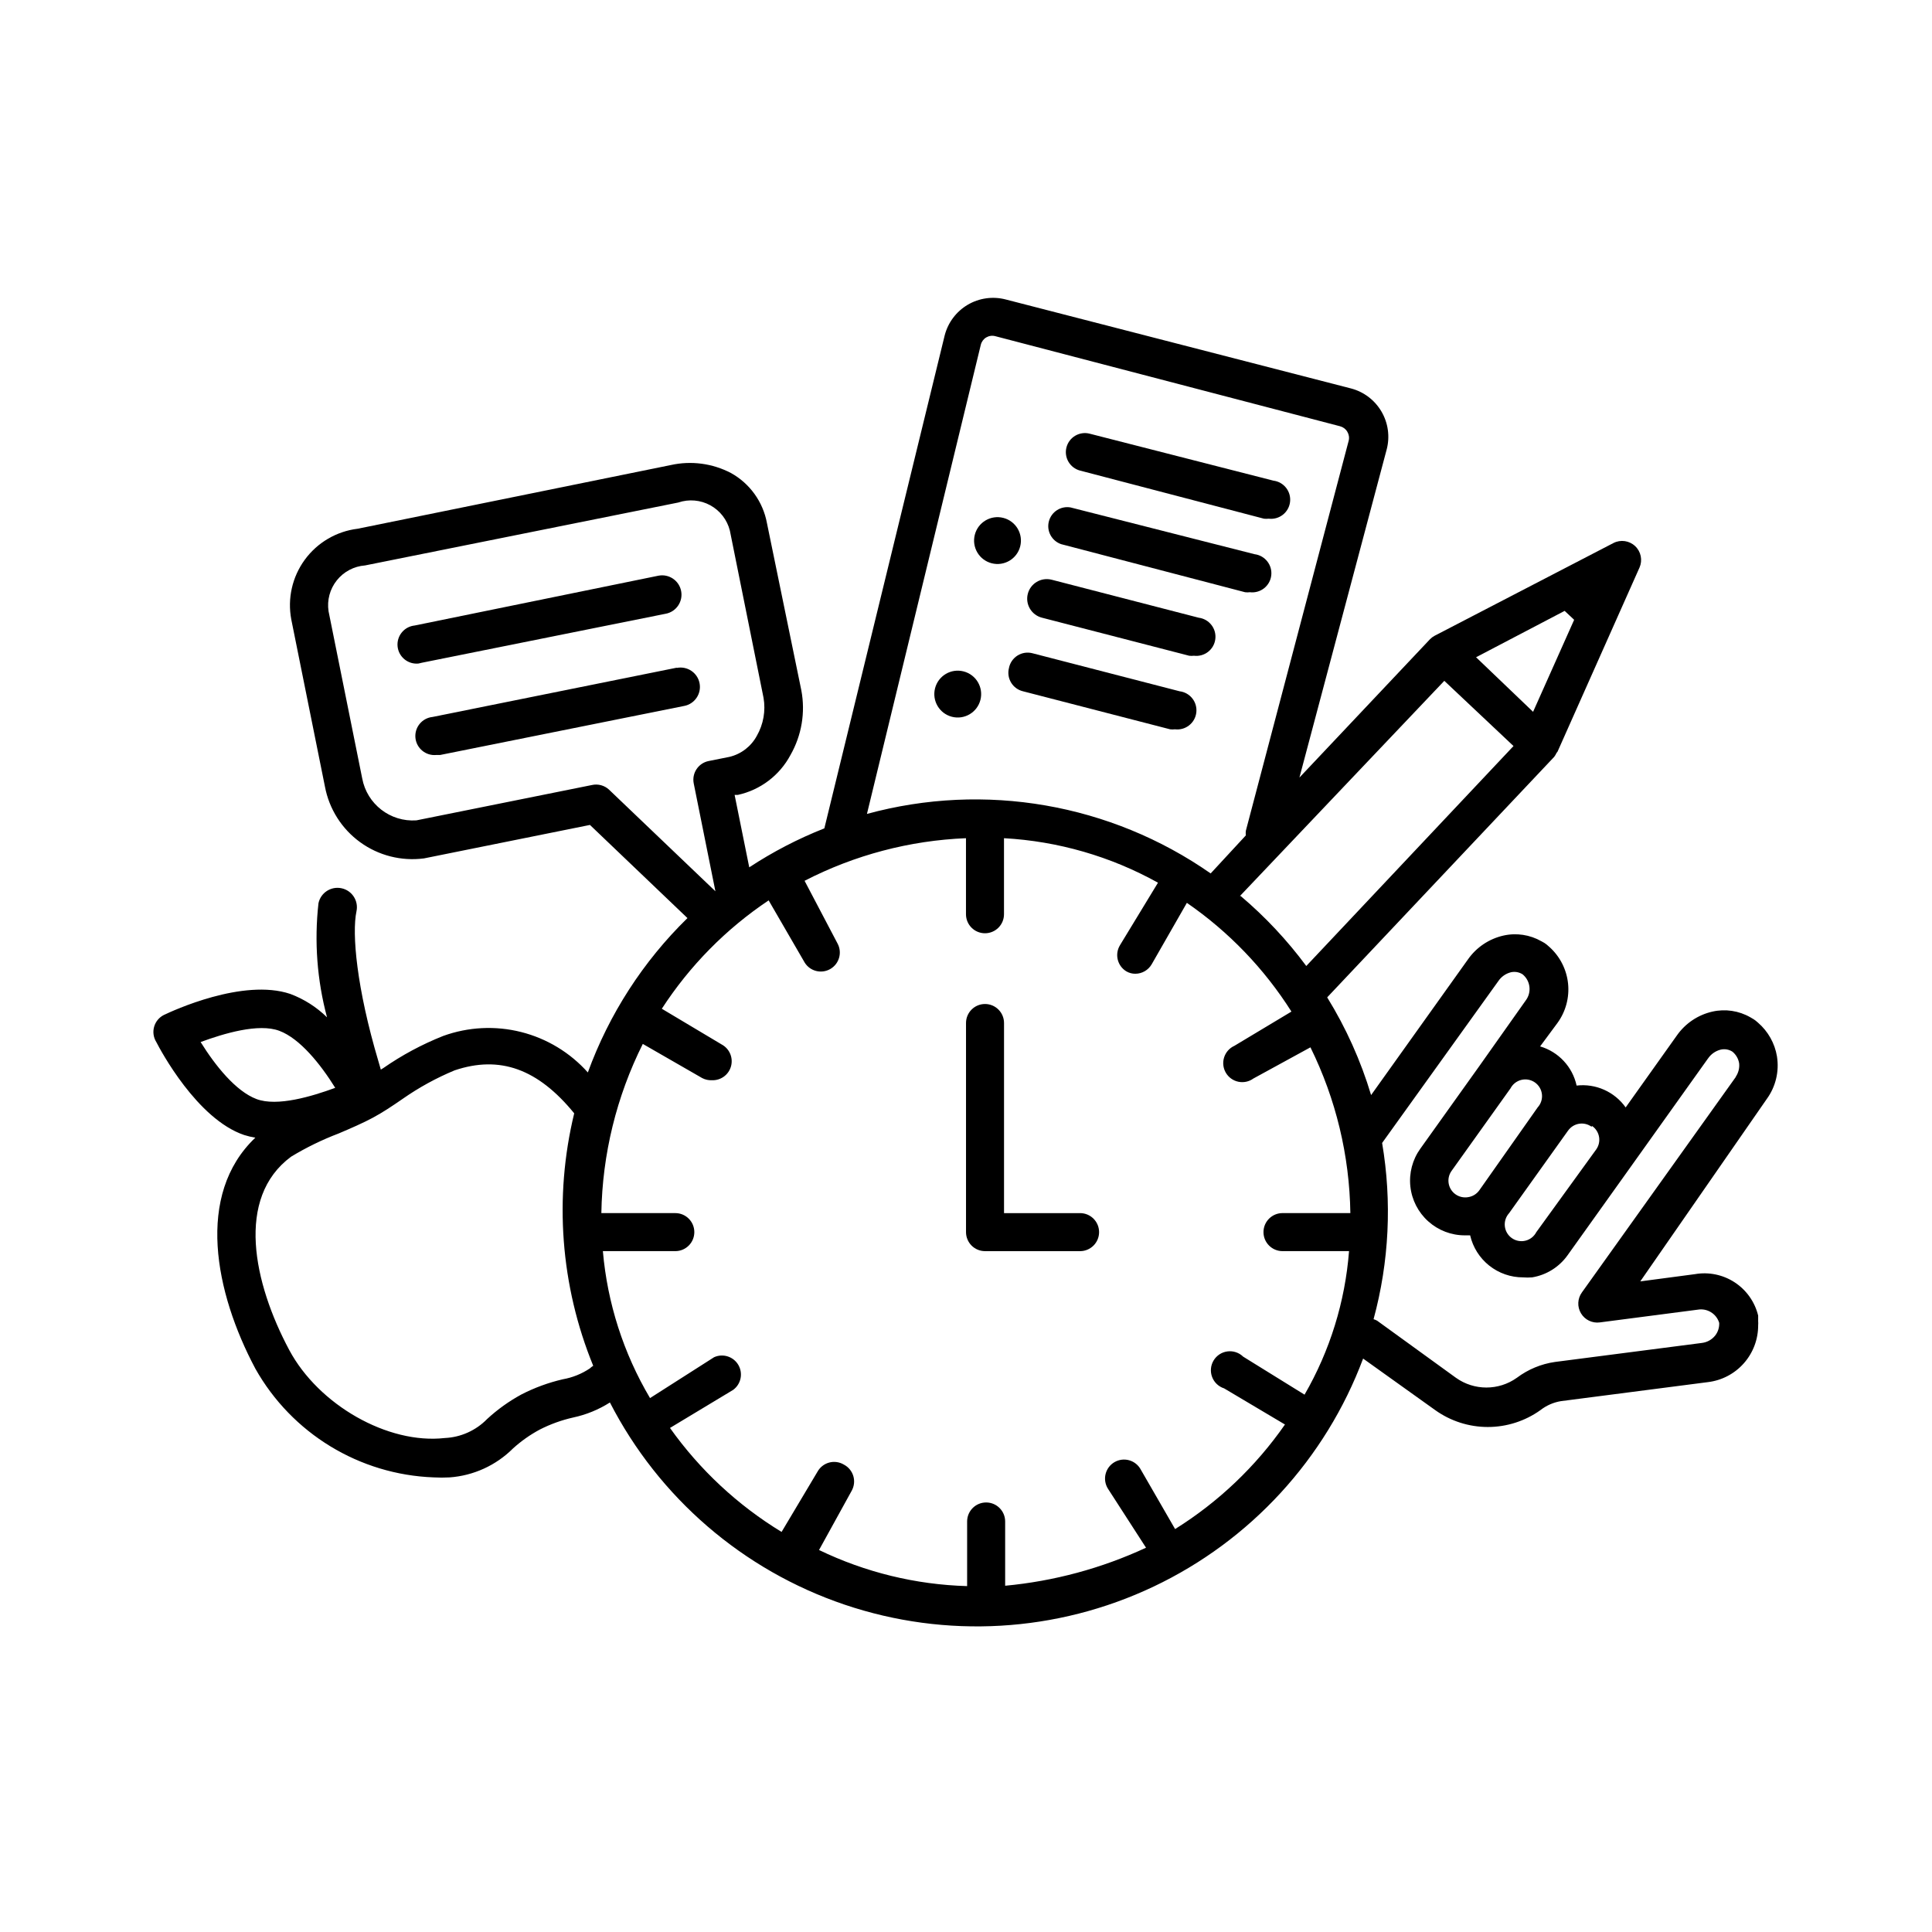 <?xml version="1.0" encoding="UTF-8"?>
<!-- Uploaded to: SVG Find, www.svgrepo.com, Generator: SVG Find Mixer Tools -->
<svg fill="#000000" width="800px" height="800px" version="1.1" viewBox="144 144 512 512" xmlns="http://www.w3.org/2000/svg">
 <g>
  <path d="m614.92 423.98c-0.578-3.488-2.359-6.66-5.035-8.969l-0.656-0.555-0.504-0.352-0.855-0.504c-3.051-1.75-6.648-2.289-10.078-1.512-3.82 0.867-7.18 3.133-9.422 6.348l-13.551 19.043c-2.949-4.16-7.934-6.383-13-5.793-1.082-4.969-4.793-8.945-9.672-10.379l4.586-6.195c2.203-3.023 3.211-6.762 2.82-10.484-0.395-3.723-2.152-7.168-4.938-9.668l-0.754-0.656-0.555-0.402-0.805-0.453h-0.004c-3.051-1.746-6.644-2.285-10.074-1.512-3.824 0.867-7.184 3.133-9.422 6.348l-25.645 35.922c-2.731-9.102-6.644-17.809-11.637-25.895l60.156-63.734c0.238-0.309 0.441-0.648 0.602-1.008l0.301-0.402 21.715-48.77h0.004c0.844-1.945 0.379-4.219-1.168-5.672-1.547-1.457-3.844-1.789-5.734-0.824l-47.41 24.586c-0.445 0.238-0.855 0.543-1.211 0.906l-34.613 36.676 23.125-86.957h0.004c0.887-3.402 0.391-7.016-1.387-10.047-1.777-3.035-4.684-5.238-8.086-6.125l-91.492-23.578c-3.406-0.887-7.027-0.383-10.062 1.402-3.035 1.789-5.231 4.711-6.109 8.121l-31.891 130.64c-6.969 2.75-13.641 6.211-19.902 10.328l-3.879-19.195h0.859c5.977-1.309 11.078-5.176 13.953-10.582 2.957-5.188 3.977-11.258 2.871-17.129l-9.117-44.336c-1.039-5.613-4.531-10.473-9.523-13.25-4.906-2.566-10.562-3.316-15.969-2.113l-82.977 16.875c-5.602 0.684-10.668 3.656-14 8.207-3.332 4.555-4.629 10.281-3.586 15.824l8.918 44.285c1.109 5.93 4.449 11.211 9.332 14.754 4.883 3.543 10.938 5.078 16.918 4.293l43.984-8.867 25.844 24.688v-0.004c-11.758 11.488-20.777 25.469-26.402 40.91-4.691-5.258-10.852-8.988-17.684-10.715-6.836-1.723-14.027-1.359-20.656 1.043-5.598 2.223-10.922 5.078-15.867 8.516l-0.656 0.402-0.656-2.269c-5.742-19.297-7.055-33.805-5.793-39.699 0.586-2.781-1.195-5.512-3.981-6.094-2.781-0.586-5.512 1.195-6.094 3.977-1.141 10.133-0.371 20.383 2.266 30.23-2.773-2.723-6.086-4.832-9.723-6.195-12.543-4.231-31.336 4.535-33.453 5.543v-0.004c-1.285 0.625-2.246 1.77-2.641 3.144-0.395 1.371-0.184 2.848 0.574 4.062 1.059 2.066 10.781 20.402 23.277 24.637 0.973 0.305 1.965 0.543 2.973 0.703-15.922 15.113-10.73 41.059 0 61.211v0.004c9.664 17.172 27.562 28.086 47.258 28.816 1.406 0.078 2.82 0.078 4.231 0 6.328-0.457 12.285-3.176 16.777-7.656 2.168-1.969 4.57-3.66 7.152-5.039 2.797-1.422 5.758-2.488 8.816-3.176 3.453-0.738 6.746-2.086 9.727-3.981 12.98 25.25 35.273 44.461 62.164 53.566 26.895 9.105 56.27 7.391 81.922-4.777 25.652-12.168 45.562-33.84 55.523-60.426l19.094 13.652c4.07 2.914 8.949 4.481 13.953 4.481 5.008 0 9.887-1.566 13.957-4.481 1.57-1.223 3.426-2.039 5.391-2.367l38.945-5.039c3.695-0.434 7.102-2.215 9.562-5.004 2.465-2.789 3.812-6.387 3.789-10.109 0.031-0.336 0.031-0.672 0-1.008v-0.707 0.004c0.02-0.27 0.02-0.539 0-0.809-0.879-3.617-3.102-6.769-6.219-8.809-3.117-2.039-6.891-2.816-10.559-2.172l-14.461 1.914 33.504-48.316c2.371-3.25 3.352-7.312 2.719-11.285zm-48.969 18.438c0.965 0.68 1.617 1.715 1.816 2.879s-0.074 2.359-0.758 3.32l-15.871 21.914c-0.59 1.133-1.637 1.957-2.875 2.262-1.242 0.305-2.551 0.059-3.598-0.672-1.047-0.734-1.727-1.879-1.867-3.148-0.141-1.27 0.273-2.535 1.137-3.481l15.617-21.867v0.004c0.68-0.965 1.715-1.617 2.879-1.816 1.164-0.199 2.356 0.074 3.316 0.758zm-32.898 18.844c-1.164 0.195-2.359-0.074-3.324-0.754-0.965-0.68-1.621-1.719-1.816-2.879-0.199-1.164 0.074-2.359 0.758-3.32l15.617-21.867v0.004c0.59-1.133 1.637-1.957 2.879-2.262 1.238-0.305 2.551-0.059 3.598 0.672 1.043 0.73 1.727 1.879 1.863 3.148 0.141 1.27-0.273 2.535-1.137 3.477l-15.465 21.969c-0.703 0.984-1.777 1.637-2.973 1.812zm-60.457-79.805 54.16-57.031 18.34 17.281-54.918 58.293c-5.059-6.832-10.891-13.051-17.379-18.543zm86.051-75.57 2.519 2.367-10.883 24.383-15.113-14.461zm-154.72-70.535v0.004c0.199-0.812 0.719-1.512 1.438-1.938 0.723-0.426 1.582-0.547 2.391-0.332l91.391 23.879v0.004c0.809 0.211 1.496 0.734 1.914 1.461 0.426 0.711 0.555 1.562 0.352 2.367l-27.254 103.38c-0.051 0.402-0.051 0.809 0 1.211l-9.32 10.078c-26.523-18.508-59.891-24.285-91.09-15.77zm-103.03 116.68-46.551 9.371c-6.922 0.477-13.094-4.312-14.359-11.133l-8.918-44.285c-0.441-2.914 0.348-5.879 2.188-8.184 1.836-2.305 4.547-3.738 7.488-3.957l83.027-16.676v-0.004c2.797-0.945 5.867-0.676 8.457 0.738 2.594 1.418 4.477 3.852 5.195 6.719l8.918 44.285c0.602 3.461-0.023 7.023-1.766 10.078-1.508 2.812-4.148 4.848-7.254 5.59l-5.543 1.109c-1.309 0.266-2.457 1.043-3.195 2.16-0.738 1.113-1 2.477-0.734 3.785l5.742 28.566-28.215-26.953h0.004c-1.207-1.109-2.883-1.562-4.484-1.211zm-103.73 68.117c6.144-2.266 15.367-5.039 20.859-2.973 5.492 2.066 10.934 8.867 14.812 15.113-6.195 2.266-15.367 5.039-20.859 2.973-5.492-2.066-10.934-8.867-14.812-15.113zm103.13 86.504c-2.156 1.445-4.594 2.422-7.152 2.871-3.812 0.883-7.504 2.238-10.984 4.031-3.277 1.785-6.324 3.965-9.066 6.496-2.969 3.047-6.988 4.852-11.234 5.039-15.113 1.715-33.453-8.816-41.211-23.328-9.473-17.734-14.309-40.305 0.504-51.238l-0.004 0.004c4.004-2.426 8.223-4.484 12.598-6.148 3.324-1.41 6.449-2.769 9.07-4.18s5.039-3.023 7.961-5.039h-0.004c4.285-2.988 8.879-5.504 13.703-7.508 11.992-4.031 22.066-0.402 31.691 11.387-5.398 22.277-3.637 45.691 5.039 66.906-0.328 0.199-0.633 0.438-0.91 0.707zm155.12 42.57-9.07-15.719c-0.637-1.215-1.742-2.121-3.059-2.504-1.32-0.383-2.738-0.211-3.926 0.477s-2.047 1.832-2.371 3.164c-0.328 1.332-0.094 2.742 0.641 3.902l10.078 15.617c-11.781 5.465-24.406 8.871-37.332 10.078v-17.031c0-2.781-2.258-5.039-5.039-5.039-2.785 0-5.039 2.258-5.039 5.039v17.129c-13.609-0.387-26.984-3.648-39.246-9.57l8.664-15.719c0.656-1.188 0.809-2.586 0.422-3.887-0.391-1.297-1.285-2.387-2.488-3.016-1.168-0.707-2.574-0.906-3.894-0.555-1.32 0.352-2.441 1.223-3.106 2.418l-9.523 15.973c-11.629-7.082-21.691-16.457-29.574-27.559l16.727-10.078c2.09-1.52 2.691-4.371 1.395-6.606-1.301-2.234-4.078-3.125-6.434-2.059l-16.977 10.832c-7.039-11.879-11.309-25.191-12.496-38.945h19.195c2.785 0 5.039-2.258 5.039-5.039s-2.254-5.039-5.039-5.039h-19.598c0.258-15.578 4.012-30.902 10.984-44.836l15.77 9.07v-0.004c0.793 0.41 1.68 0.602 2.57 0.555 2.34 0.086 4.43-1.453 5.043-3.715s-0.414-4.648-2.477-5.758l-15.867-9.469c7.391-11.398 17.023-21.168 28.312-28.719l9.574 16.523c1.445 2.281 4.434 3.012 6.769 1.66 2.34-1.352 3.195-4.305 1.945-6.695l-8.766-16.676c13.262-6.836 27.863-10.688 42.773-11.289v20.152c0 2.785 2.254 5.039 5.035 5.039 2.785 0 5.039-2.254 5.039-5.039v-20.152c14.32 0.789 28.277 4.82 40.809 11.793l-10.078 16.574h0.004c-1.438 2.367-0.695 5.449 1.66 6.902 0.734 0.434 1.57 0.66 2.418 0.652 1.789-0.008 3.441-0.969 4.332-2.516l9.32-16.273h0.004c11.082 7.641 20.508 17.441 27.707 28.816l-15.113 9.07c-1.301 0.586-2.289 1.695-2.723 3.055-0.438 1.355-0.273 2.836 0.441 4.066 0.719 1.234 1.922 2.106 3.316 2.398 1.395 0.293 2.852-0.016 4.004-0.855l15.113-8.262c6.742 13.676 10.355 28.684 10.578 43.93h-17.984c-2.781 0-5.039 2.258-5.039 5.039s2.258 5.039 5.039 5.039h17.633c-1.035 13.402-5.062 26.398-11.789 38.039l-16.273-10.078c-1.102-1.074-2.637-1.582-4.164-1.383-1.527 0.199-2.879 1.086-3.668 2.406-0.793 1.32-0.938 2.934-0.391 4.371 0.543 1.441 1.719 2.555 3.184 3.019l16.121 9.574 0.004-0.004c-7.731 11.117-17.637 20.543-29.121 27.711zm148.62-119.86-40.809 57.133c-1.188 1.629-1.289 3.809-0.258 5.539 1.031 1.734 2.992 2.684 4.992 2.418l25.945-3.375c2.504-0.441 4.945 1.047 5.695 3.477 0.066 1.219-0.309 2.418-1.059 3.375-0.875 1.094-2.141 1.797-3.527 1.965l-38.945 5.039c-3.656 0.527-7.121 1.969-10.074 4.184-4.836 3.457-11.336 3.457-16.172 0l-20.859-15.113v-0.004c-0.305-0.164-0.625-0.301-0.957-0.402 4.133-15.219 4.906-31.156 2.266-46.703l30.785-42.875c0.789-1.184 1.992-2.027 3.375-2.367 1.059-0.23 2.164-0.031 3.074 0.555 2.098 1.723 2.453 4.797 0.805 6.953l-12.293 17.383-15.617 21.867v-0.004c-2.086 2.906-3.027 6.481-2.641 10.035 0.387 3.555 2.074 6.844 4.738 9.23 2.664 2.391 6.113 3.711 9.691 3.707h1.41c0.73 3.168 2.512 5.996 5.055 8.016 2.547 2.023 5.699 3.125 8.949 3.121 0.805 0.062 1.613 0.062 2.418 0 3.805-0.625 7.195-2.75 9.422-5.894l15.617-21.867 21.562-30.23 0.004 0.004c0.793-1.18 1.996-2.023 3.375-2.367 1.074-0.25 2.199-0.051 3.121 0.551 0.941 0.777 1.57 1.871 1.766 3.074 0.133 1.262-0.191 2.531-0.906 3.578z"/>
  <path d="m255.76 319.64 64.688-13v0.004c2.785-0.543 4.602-3.238 4.059-6.023-0.543-2.781-3.238-4.598-6.023-4.055l-64.586 13.199c-1.336 0.133-2.566 0.793-3.414 1.832-0.852 1.039-1.254 2.375-1.121 3.711 0.277 2.781 2.758 4.812 5.543 4.535z"/>
  <path d="m323.32 320.95-64.691 13.051c-1.336 0.133-2.562 0.793-3.414 1.832-0.852 1.039-1.254 2.375-1.121 3.711 0.281 2.781 2.762 4.812 5.543 4.531h1.008l64.688-13v0.004c2.785-0.543 4.602-3.238 4.059-6.019-0.543-2.785-3.238-4.602-6.023-4.059z"/>
  <path d="m409.9 281.25c3.32 0.855 5.316 4.238 4.461 7.559-0.855 3.32-4.242 5.316-7.559 4.461-3.32-0.855-5.32-4.238-4.465-7.559 0.855-3.32 4.242-5.316 7.562-4.461"/>
  <path d="m399.36 321.93c3.32 0.855 5.316 4.242 4.461 7.562-0.855 3.316-4.238 5.316-7.559 4.461-3.32-0.855-5.316-4.242-4.461-7.562 0.855-3.316 4.238-5.316 7.559-4.461"/>
  <path d="m430.23 268.71 48.719 12.746c0.418 0.051 0.84 0.051 1.258 0 2.785 0.348 5.32-1.625 5.668-4.41 0.348-2.781-1.625-5.32-4.406-5.668l-48.668-12.441c-2.699-0.711-5.461 0.902-6.172 3.602-0.711 2.699 0.902 5.461 3.602 6.172z"/>
  <path d="m425.19 288.2 48.77 12.746c0.418 0.055 0.844 0.055 1.262 0 2.781 0.348 5.32-1.625 5.668-4.406 0.348-2.785-1.629-5.32-4.41-5.668l-48.77-12.395c-2.586-0.457-5.09 1.152-5.75 3.699-0.66 2.543 0.75 5.164 3.231 6.023z"/>
  <path d="m420.15 307.7 38.996 10.078h-0.004c0.418 0.051 0.844 0.051 1.262 0 2.781 0.348 5.32-1.625 5.668-4.41 0.348-2.781-1.629-5.32-4.41-5.668l-38.996-10.078 0.004 0.004c-2.785-0.695-5.606 0.996-6.301 3.777-0.695 2.781 0.996 5.602 3.781 6.297z"/>
  <path d="m411.38 321.05c-0.332 1.312-0.125 2.699 0.578 3.856 0.699 1.156 1.836 1.98 3.152 2.293l38.996 10.078v-0.004c0.418 0.055 0.84 0.055 1.258 0 2.781 0.348 5.32-1.625 5.668-4.406 0.348-2.785-1.625-5.32-4.41-5.668l-38.996-10.078h0.004c-1.355-0.359-2.797-0.141-3.981 0.605-1.184 0.746-2.008 1.949-2.269 3.324z"/>
  <path d="m430.23 465.49h-20.152v-50.379c0-2.781-2.254-5.039-5.039-5.039-2.781 0-5.035 2.258-5.035 5.039v55.418c0 1.336 0.531 2.617 1.473 3.562 0.945 0.945 2.227 1.477 3.562 1.477h25.191c2.781 0 5.039-2.258 5.039-5.039s-2.258-5.039-5.039-5.039z"/>
 </g>
</svg>